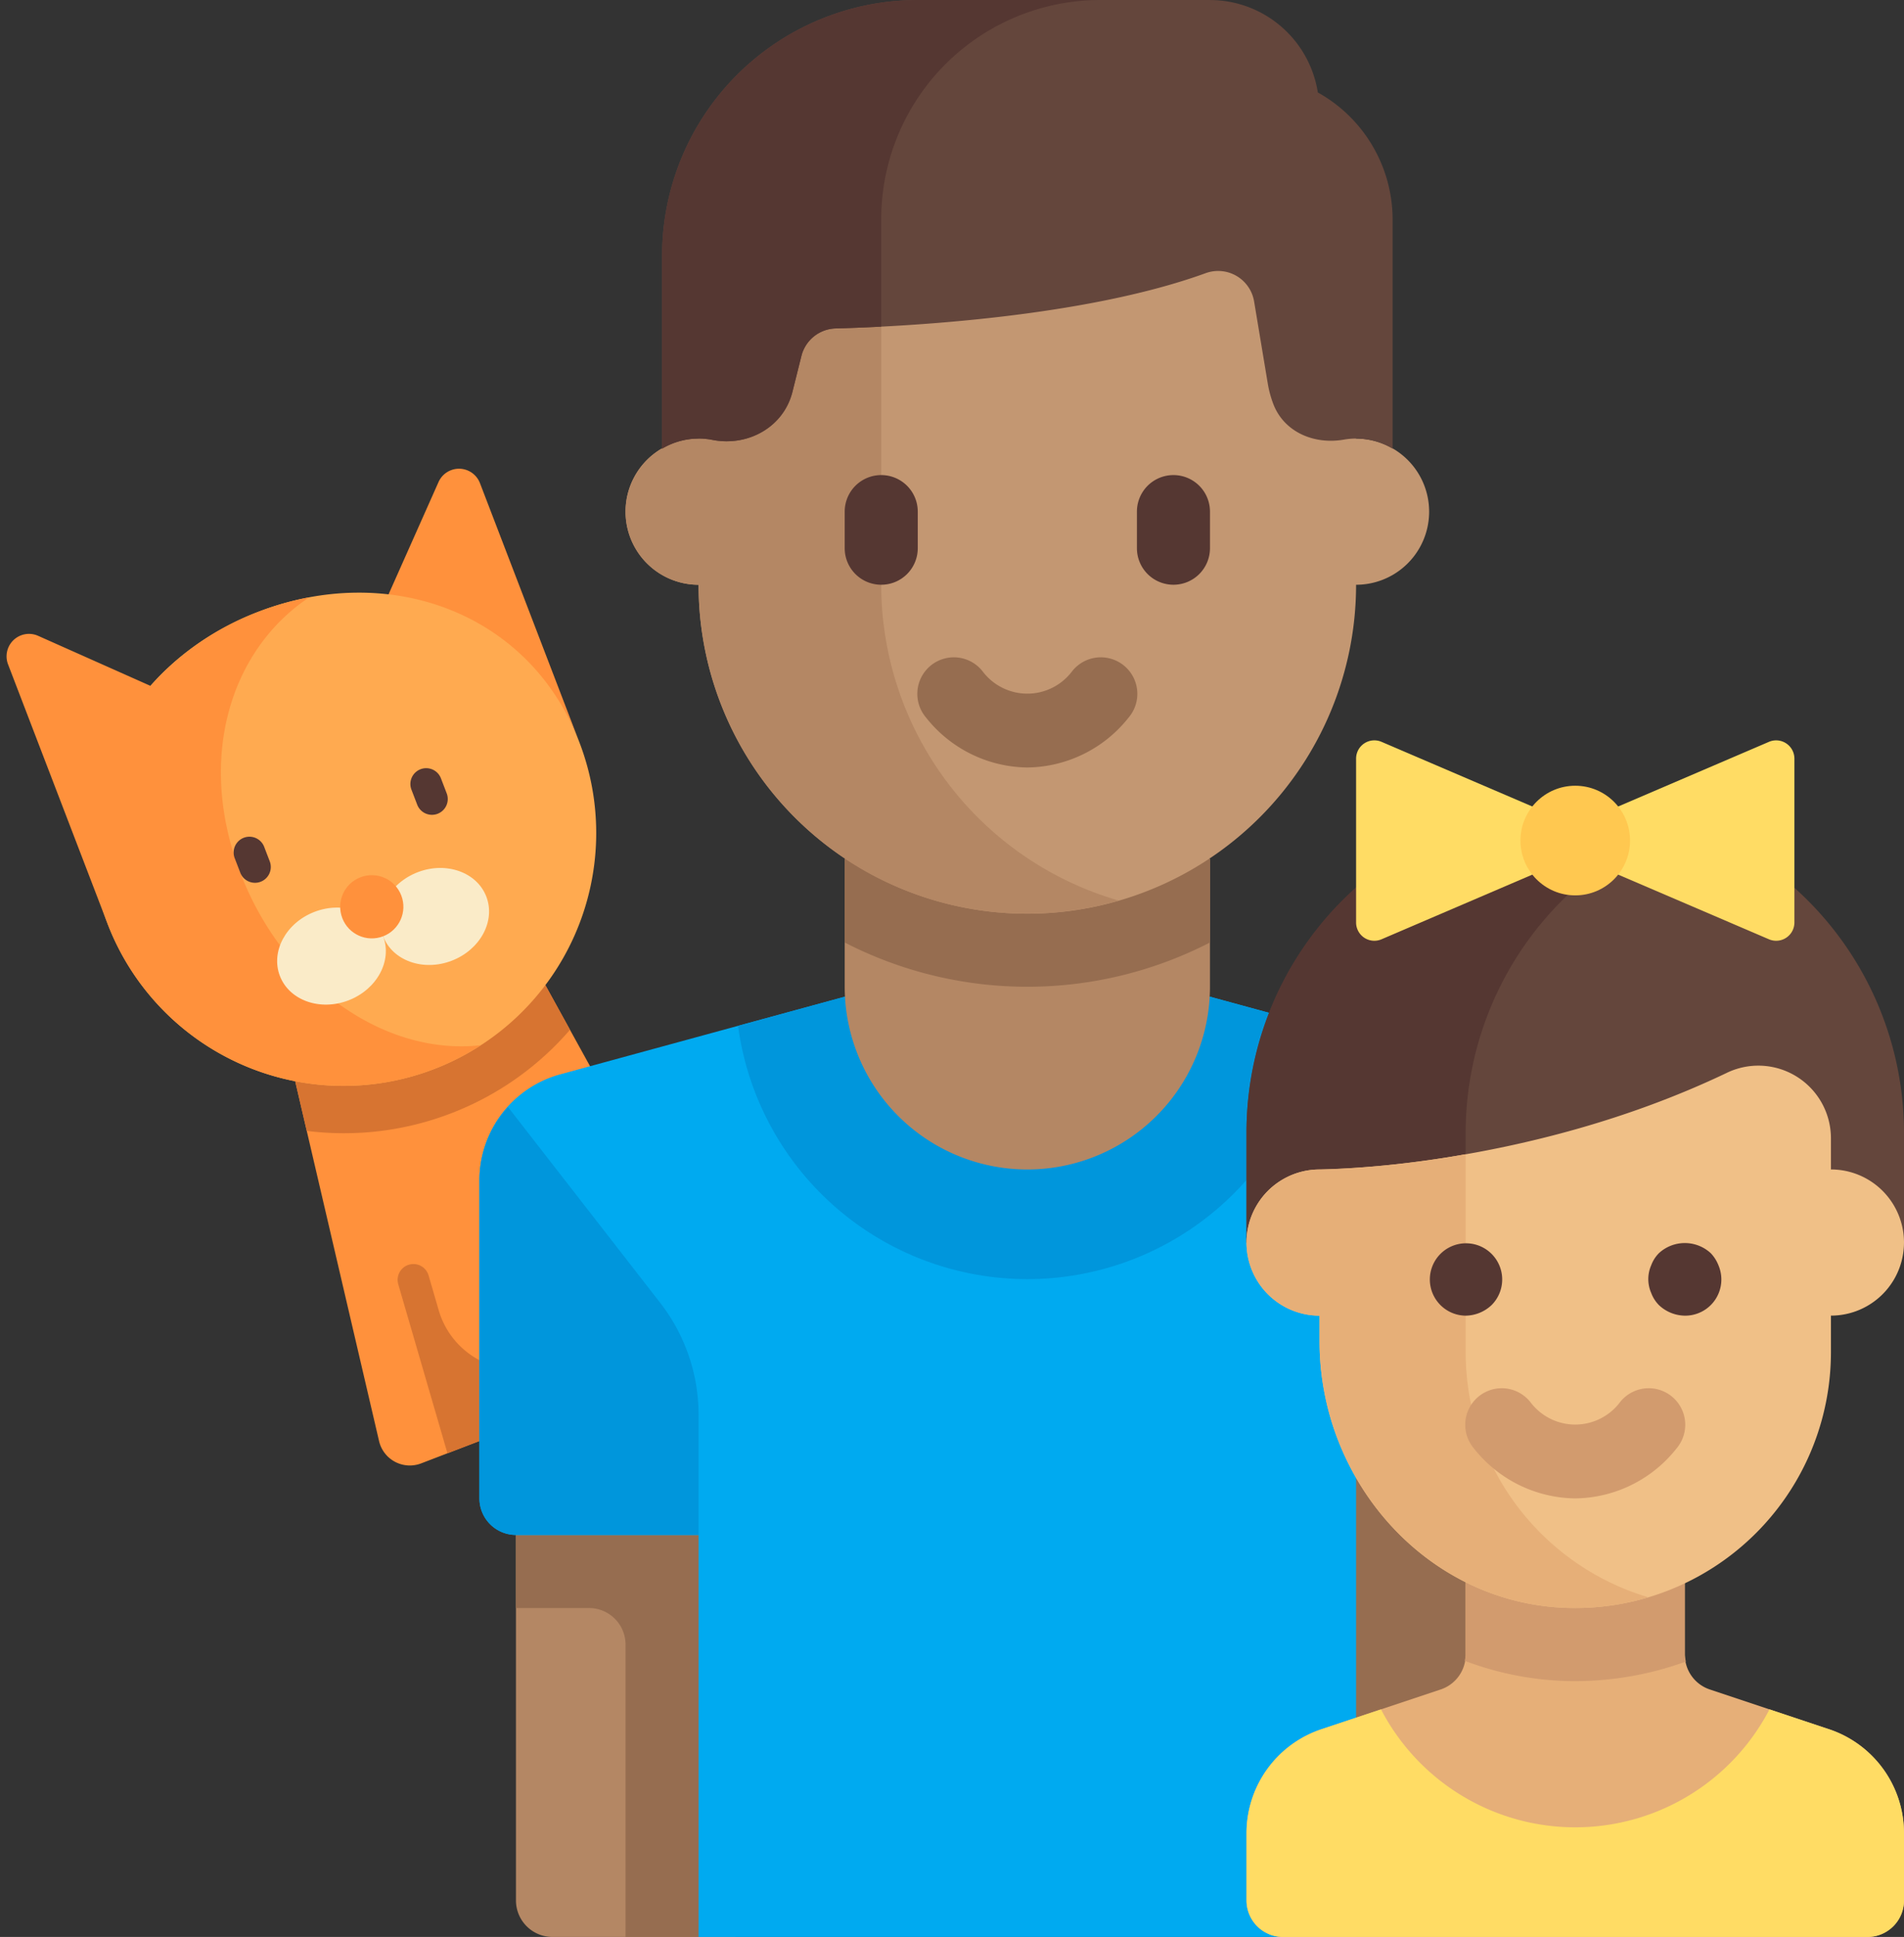 <svg xmlns="http://www.w3.org/2000/svg" width="332.407" height="337.985" viewBox="0 0 332.407 337.985">
  <rect x="0" y="0" width="332.407" height="337.985" fill="#333333" stroke="none"/>
  <g id="Groupe_241" data-name="Groupe 241" transform="translate(-1171.593 -2175)">
    <g id="cat" transform="translate(1171.593 2287.263) rotate(-21)">
      <path id="Tracé_826" data-name="Tracé 826" d="M55.458.024,9.1,0,.053,65.43A5.516,5.516,0,0,0,5.516,71.7H59.04A5.516,5.516,0,0,0,64.5,65.43Z" transform="translate(11.846 88.233)" fill="#ff913c"/>
      <path id="Tracé_827" data-name="Tracé 827" d="M0,10.379a52.052,52.052,0,0,0,24.611,6.167,52.052,52.052,0,0,0,24.611-6.167L47.79.024,1.436,0Z" transform="translate(19.513 88.233)" fill="#d77431"/>
      <path id="Tracé_828" data-name="Tracé 828" d="M0,19.29,18.135,1.155A3.916,3.916,0,0,1,24.82,3.924V52.383C24.82,36.665,12.374,27.105,0,19.29Z" transform="translate(63.428 0)" fill="#ff913c"/>
      <path id="Tracé_829" data-name="Tracé 829" d="M88.248,41.366A44.124,44.124,0,1,1,0,41.366C0,17,19.755,0,44.124,0S88.248,17,88.248,41.366Z" transform="translate(0 11.016)" fill="#ffaa50"/>
      <path id="Tracé_830" data-name="Tracé 830" d="M24.82,52.383c0-21.238,12.194-36.867,28.433-40.535a50.549,50.549,0,0,0-9.129-.831,47.865,47.865,0,0,0-22.237,5.341l-15.2-15.2A3.916,3.916,0,0,0,0,3.924V52.383H0A44.114,44.114,0,0,0,53.253,95.549C37.014,91.343,24.82,73.62,24.82,52.383Z" transform="translate(0 0)" fill="#ff913c"/>
      <g id="Groupe_46" data-name="Groupe 46" transform="translate(24.82 63.413)">
        <ellipse id="Ellipse_28" data-name="Ellipse 28" cx="9.652" cy="8.273" rx="9.652" ry="8.273" transform="translate(0 0)" fill="#faebc8"/>
        <ellipse id="Ellipse_29" data-name="Ellipse 29" cx="9.652" cy="8.273" rx="9.652" ry="8.273" transform="translate(19.305 0)" fill="#faebc8"/>
      </g>
      <ellipse id="Ellipse_30" data-name="Ellipse 30" cx="5.516" cy="5.516" rx="5.516" ry="5.516" transform="translate(38.609 60.657)" fill="#ff913c"/>
      <path id="Tracé_831" data-name="Tracé 831" d="M41.134,2.529A2.729,2.729,0,0,0,38.158.009,2.756,2.756,0,0,0,35.64,2.987l.522,6.268A14.372,14.372,0,0,1,21.84,24.82h0A14.372,14.372,0,0,1,7.518,9.255L8.04,2.987a2.757,2.757,0,1,0-5.494-.458L0,33.093H43.681Z" transform="translate(22.284 126.842)" fill="#d77431"/>
      <g id="Groupe_47" data-name="Groupe 47" transform="translate(24.82 46.867)">
        <path id="Tracé_832" data-name="Tracé 832" d="M2.758,8.273A2.757,2.757,0,0,1,0,5.515V2.758a2.758,2.758,0,0,1,5.515,0V5.515A2.757,2.757,0,0,1,2.758,8.273Z" transform="translate(0 0)" fill="#553732"/>
        <path id="Tracé_833" data-name="Tracé 833" d="M2.758,8.273A2.757,2.757,0,0,1,0,5.515V2.758a2.758,2.758,0,1,1,5.515,0V5.515A2.757,2.757,0,0,1,2.758,8.273Z" transform="translate(33.093 0)" fill="#553732"/>
      </g>
    </g>
    <g id="family" transform="translate(1255.294 2175)">
      <path id="Tracé_801" data-name="Tracé 801" d="M47.09,458.074H15.2A6.377,6.377,0,0,1,8.827,451.7V375.172H47.09Z" transform="translate(-2.45 -120.09)" fill="#b48764"/>
      <g id="Groupe_43" data-name="Groupe 43" transform="translate(6.377 255.081)">
        <path id="Tracé_802" data-name="Tracé 802" d="M8.828,392.828v12.754H21.582a6.377,6.377,0,0,1,6.377,6.377v51.017H47.091V392.829H8.828Z" transform="translate(-8.828 -380.073)" fill="#966d50"/>
        <rect id="Rectangle_36" data-name="Rectangle 36" width="38.263" height="82.903" transform="translate(140.291)" fill="#966d50"/>
      </g>
      <path id="Tracé_803" data-name="Tracé 803" d="M177.214,275.7l-56.05-15.287H70.147L14.1,275.7A19.132,19.132,0,0,0,0,294.157v55.535a6.377,6.377,0,0,0,6.377,6.377H38.263v70.147H153.049v-84.5h38.262V294.157A19.132,19.132,0,0,0,177.214,275.7Z" transform="translate(0 -88.233)" fill="#00aaf0"/>
      <path id="Tracé_804" data-name="Tracé 804" d="M138.512,260.414H87.5l-25,6.818a50.959,50.959,0,0,0,101.017,0Z" transform="translate(-17.349 -88.233)" fill="#0096dc"/>
      <path id="Tracé_805" data-name="Tracé 805" d="M88.276,229.517v22.32a31.885,31.885,0,1,0,63.77,0v-22.32Z" transform="translate(-24.506 -79.656)" fill="#b48764"/>
      <path id="Tracé_806" data-name="Tracé 806" d="M88.276,244.114a69.681,69.681,0,0,0,63.77,0v-14.6H88.276Z" transform="translate(-24.506 -79.656)" fill="#966d50"/>
      <path id="Tracé_807" data-name="Tracé 807" d="M162.851,113.3V75.034H48.065V113.3a12.754,12.754,0,0,0,0,25.508,57.393,57.393,0,1,0,114.786,0,12.754,12.754,0,0,0,0-25.508Z" transform="translate(-9.802 -36.771)" fill="#c39772"/>
      <path id="Tracé_808" data-name="Tracé 808" d="M79.949,138.8V75.034H48.065V113.3a12.754,12.754,0,0,0,0,25.508,57.3,57.3,0,0,0,73.336,55.1A57.383,57.383,0,0,1,79.949,138.8Z" transform="translate(-9.802 -36.771)" fill="#b48764"/>
      <path id="Tracé_809" data-name="Tracé 809" d="M125.062,200.1a22.866,22.866,0,0,1-17.705-8.737,6.376,6.376,0,1,1,9.9-8.034,9.777,9.777,0,0,0,15.606,0,6.376,6.376,0,1,1,9.9,8.034A22.863,22.863,0,0,1,125.062,200.1Z" transform="translate(-29.406 -66.179)" fill="#966d50"/>
      <g id="Groupe_44" data-name="Groupe 44" transform="translate(63.77 82.901)">
        <path id="Tracé_810" data-name="Tracé 810" d="M94.652,155.958a6.376,6.376,0,0,1-6.377-6.377V143.2a6.377,6.377,0,0,1,12.755,0v6.377A6.375,6.375,0,0,1,94.652,155.958Z" transform="translate(-88.275 -136.826)" fill="#553732"/>
        <path id="Tracé_811" data-name="Tracé 811" d="M165.273,155.958a6.376,6.376,0,0,1-6.377-6.377V143.2a6.377,6.377,0,1,1,12.755,0v6.377A6.376,6.376,0,0,1,165.273,155.958Z" transform="translate(-107.88 -136.826)" fill="#553732"/>
      </g>
      <path id="Tracé_812" data-name="Tracé 812" d="M150.835,92.524c1.862,4.932,7.134,7.166,12.326,6.255a12.341,12.341,0,0,1,2.14-.186,12.623,12.623,0,0,1,6.377,1.769V60.331A25.4,25.4,0,0,0,158.622,38.2a19.086,19.086,0,0,0-18.829-16.128H88.777A44.639,44.639,0,0,0,44.138,66.707v33.654a12.621,12.621,0,0,1,6.377-1.769,12.354,12.354,0,0,1,2.393.232c6.21,1.223,12.43-2.21,13.985-8.346h0l1.568-6.273a6.343,6.343,0,0,1,5.98-4.826c11.865-.32,43.184-1.893,64.539-9.623a6.366,6.366,0,0,1,8.516,4.9l2.387,14.327A18.673,18.673,0,0,0,150.835,92.524Z" transform="translate(-12.253 -22.068)" fill="#64463c"/>
      <path id="Tracé_813" data-name="Tracé 813" d="M82.4,60.331a38.262,38.262,0,0,1,38.263-38.263H88.777A44.639,44.639,0,0,0,44.138,66.707v33.654a12.621,12.621,0,0,1,6.377-1.769,12.347,12.347,0,0,1,2.392.232c6.211,1.222,12.43-2.21,13.985-8.346l1.568-6.273a6.343,6.343,0,0,1,5.98-4.826c2.093-.056,4.817-.155,7.96-.317V60.331Z" transform="translate(-12.253 -22.068)" fill="#553732"/>
      <path id="Tracé_814" data-name="Tracé 814" d="M0,302.214V357.75a6.377,6.377,0,0,0,6.377,6.377H38.263V343.182a31.886,31.886,0,0,0-6.717-19.576L4.972,289.441A19.05,19.05,0,0,0,0,302.214Z" transform="translate(0 -96.291)" fill="#0096dc"/>
      <path id="Tracé_815" data-name="Tracé 815" d="M287.085,429.18l-20.82-6.94a6.377,6.377,0,0,1-4.36-6.049V401.656H223.643v14.535a6.375,6.375,0,0,1-4.36,6.049l-20.82,6.94a19.131,19.131,0,0,0-13.081,18.15v11.72a6.377,6.377,0,0,0,6.377,6.377H293.791a6.377,6.377,0,0,0,6.377-6.377V447.33A19.135,19.135,0,0,0,287.085,429.18Z" transform="translate(-51.462 -127.442)" fill="#e6af78"/>
      <path id="Tracé_816" data-name="Tracé 816" d="M238.281,401.655V416.19a6.228,6.228,0,0,1-.167,1.05,54.485,54.485,0,0,0,17.542,3.52c.585.017,1.175.026,1.756.026a56.993,56.993,0,0,0,19.319-3.414,6.224,6.224,0,0,1-.188-1.182V401.655Z" transform="translate(-66.101 -127.441)" fill="#d29b6e"/>
      <path id="Tracé_817" data-name="Tracé 817" d="M242.773,216.276h0a57.393,57.393,0,0,0-57.393,57.393V292.8H300.167V273.669A57.394,57.394,0,0,0,242.773,216.276Z" transform="translate(-51.462 -75.98)" fill="#64463c"/>
      <path id="Tracé_818" data-name="Tracé 818" d="M261.9,219.611a57.266,57.266,0,0,0-76.524,54.058V292.8h38.263V273.669A57.366,57.366,0,0,1,261.9,219.611Z" transform="translate(-51.462 -75.98)" fill="#553732"/>
      <path id="Tracé_819" data-name="Tracé 819" d="M287.412,297.6v-5.522a12.675,12.675,0,0,0-18.322-11.268c-35.176,16.752-70.956,16.79-70.956,16.79a12.754,12.754,0,0,0,0,25.508v4.5c0,24.442,18.834,45.757,43.266,46.491a44.64,44.64,0,0,0,46.012-44.618v-6.377a12.754,12.754,0,1,0,0-25.508Z" transform="translate(-51.462 -93.536)" fill="#f0c087"/>
      <path id="Tracé_820" data-name="Tracé 820" d="M283.942,201.157,250.125,215.65l-33.818-14.494a3.188,3.188,0,0,0-4.444,2.931v28.591a3.188,3.188,0,0,0,4.444,2.931l33.818-14.494,33.818,14.494a3.188,3.188,0,0,0,4.444-2.931V204.087A3.189,3.189,0,0,0,283.942,201.157Z" transform="translate(-58.814 -71.711)" fill="#ffdc64"/>
      <path id="Tracé_821" data-name="Tracé 821" d="M223.642,335.413v-34.55a167.721,167.721,0,0,1-25.508,2.665,12.754,12.754,0,1,0,0,25.508v4.5c0,24.442,18.834,45.758,43.266,46.491a44.664,44.664,0,0,0,14.127-1.852A44.641,44.641,0,0,1,223.642,335.413Z" transform="translate(-51.462 -99.462)" fill="#e6af78"/>
      <path id="Tracé_822" data-name="Tracé 822" d="M257.476,376.65a22.866,22.866,0,0,1-17.705-8.737,6.376,6.376,0,1,1,9.9-8.034,9.777,9.777,0,0,0,15.606,0,6.376,6.376,0,1,1,9.9,8.034A22.865,22.865,0,0,1,257.476,376.65Z" transform="translate(-66.165 -115.19)" fill="#d29b6e"/>
      <g id="Groupe_45" data-name="Groupe 45" transform="translate(165.803 216.9)">
        <path id="Tracé_823" data-name="Tracé 823" d="M235.895,334.992a6.315,6.315,0,1,1,4.527-1.849A6.71,6.71,0,0,1,235.895,334.992Z" transform="translate(-229.518 -322.318)" fill="#553732"/>
        <path id="Tracé_824" data-name="Tracé 824" d="M288.86,334.992a6.71,6.71,0,0,1-4.527-1.849,5.965,5.965,0,0,1-1.339-2.105,6.008,6.008,0,0,1,0-4.848,5.934,5.934,0,0,1,1.339-2.1,6.675,6.675,0,0,1,9.055,0,6.54,6.54,0,0,1,1.339,2.1,6.372,6.372,0,0,1,.511,2.426,6.315,6.315,0,0,1-6.377,6.377Z" transform="translate(-244.221 -322.318)" fill="#553732"/>
      </g>
      <path id="Tracé_825" data-name="Tracé 825" d="M287.085,438.425l-10.4-3.466a38.23,38.23,0,0,1-67.825,0l-10.4,3.466a19.131,19.131,0,0,0-13.081,18.15v11.72a6.377,6.377,0,0,0,6.377,6.377H293.791a6.377,6.377,0,0,0,6.377-6.377v-11.72A19.135,19.135,0,0,0,287.085,438.425Z" transform="translate(-51.462 -136.687)" fill="#ffdc64"/>
      <ellipse id="Ellipse_27" data-name="Ellipse 27" cx="9.565" cy="9.565" rx="9.565" ry="9.565" transform="translate(181.747 137.105)" fill="#ffc850"/>
    </g>
  </g>
</svg>
